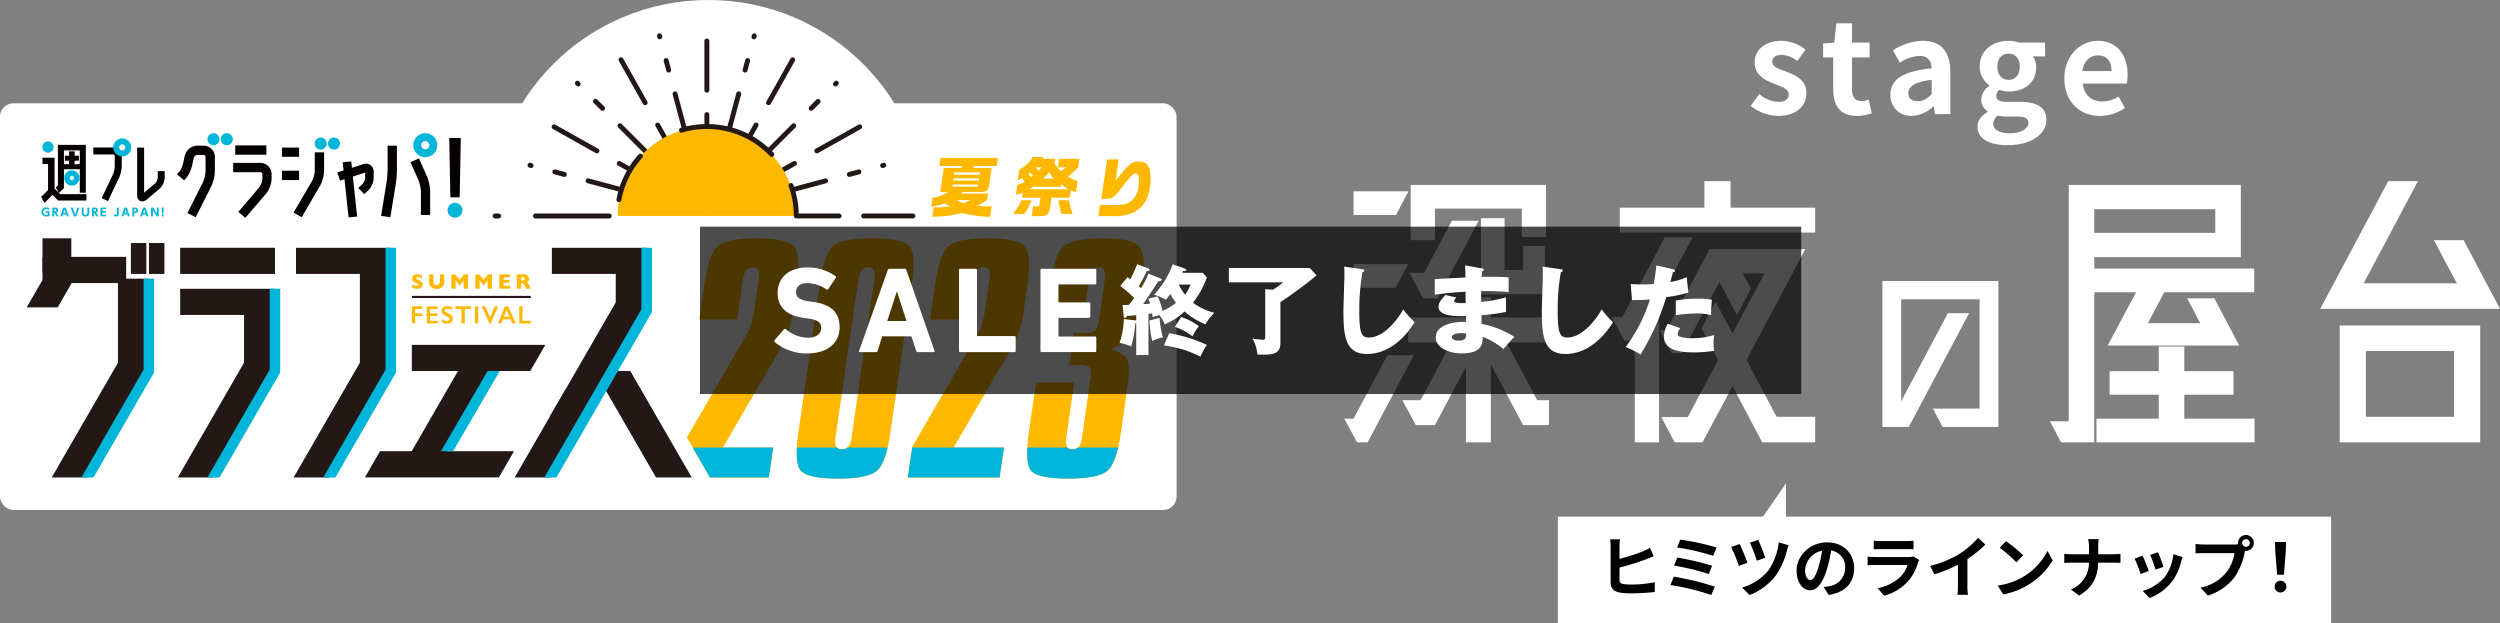 <svg xmlns="http://www.w3.org/2000/svg" xmlns:xlink="http://www.w3.org/1999/xlink" width="750.041" height="187" viewBox="0 0 750.041 187">
  <rect x="0" y="0" width="750.041" height="187" fill="#808080" stroke="none"/>
  <defs>
    <clipPath id="clip-path">
      <rect id="長方形_52" data-name="長方形 52" width="337.21" height="133.593" fill="none"/>
    </clipPath>
  </defs>
  <g id="グループ_2582" data-name="グループ 2582" transform="translate(-9437.979 907)">
    <g id="グループ_2564" data-name="グループ 2564" transform="translate(0 19)">
      <g id="グループ_2548" data-name="グループ 2548" transform="translate(-807.021 -278.032)">
        <path id="パス_4637" data-name="パス 4637" d="M278.244,86.783l2.567-3.525a9.319,9.319,0,0,0,5.747,2.338c2.146,0,3.1-.92,3.1-2.261,0-1.61-2.222-2.338-4.483-3.219-2.72-1.034-5.747-2.682-5.747-6.283,0-3.832,3.1-6.553,8.008-6.553a11.89,11.89,0,0,1,7.28,2.645l-2.529,3.409a7.989,7.989,0,0,0-4.6-1.839c-1.954,0-2.874.843-2.874,2.069,0,1.572,1.993,2.146,4.253,2.989,2.835,1.073,5.978,2.49,5.978,6.475,0,3.755-2.951,6.781-8.545,6.781a13.608,13.608,0,0,1-8.161-3.026" transform="translate(10492 -703)" fill="#fff"/>
        <path id="パス_4638" data-name="パス 4638" d="M302.995,81.764v-9.5h-3.027V68.085l3.334-.267.651-5.786h4.674v5.786h5.287v4.444h-5.287v9.5c0,2.452,1,3.6,2.912,3.6a6.259,6.259,0,0,0,2.107-.46l.92,4.1a13.846,13.846,0,0,1-4.521.805c-5.1,0-7.05-3.257-7.05-8.046" transform="translate(10492 -703)" fill="#fff"/>
        <path id="パス_4639" data-name="パス 4639" d="M320.161,83.449c0-4.6,3.716-7.011,12.375-7.93-.115-2.108-1.034-3.717-3.678-3.717a12.133,12.133,0,0,0-5.9,2.031l-2.03-3.717a17.138,17.138,0,0,1,8.965-2.836c5.441,0,8.238,3.257,8.238,9.464v12.53h-4.6l-.383-2.3H333a10.089,10.089,0,0,1-6.475,2.835,6.094,6.094,0,0,1-6.36-6.361m12.375-.153V78.967c-5.249.651-7.011,2.107-7.011,4.023,0,1.686,1.187,2.413,2.835,2.413,1.609,0,2.8-.765,4.176-2.107" transform="translate(10492 -703)" fill="#fff"/>
        <path id="パス_4640" data-name="パス 4640" d="M346.291,93.067c0-1.8,1.111-3.333,3.065-4.444v-.192a4.067,4.067,0,0,1-1.954-3.6,5.261,5.261,0,0,1,2.414-4.024v-.153a7.03,7.03,0,0,1-2.874-5.632c0-5.02,4.1-7.74,8.659-7.74a10.085,10.085,0,0,1,3.219.537h7.739v4.138h-3.64a5.662,5.662,0,0,1,.958,3.256c0,4.829-3.678,7.281-8.276,7.281a9.149,9.149,0,0,1-2.758-.5,2.184,2.184,0,0,0-.92,1.84c0,1.149.843,1.762,3.372,1.762h3.639c5.173,0,8.008,1.609,8.008,5.363,0,4.331-4.521,7.625-11.686,7.625-5.057,0-8.965-1.724-8.965-5.517m15.249-1.15c0-1.532-1.264-1.916-3.563-1.916h-2.606a12.146,12.146,0,0,1-2.988-.305,3.163,3.163,0,0,0-1.38,2.49c0,1.8,1.993,2.835,5.1,2.835,3.219,0,5.441-1.418,5.441-3.1m-2.567-16.9c0-2.49-1.456-3.908-3.372-3.908s-3.372,1.418-3.372,3.908c0,2.567,1.495,3.984,3.372,3.984s3.372-1.417,3.372-3.984" transform="translate(10492 -703)" fill="#fff"/>
        <path id="パス_4641" data-name="パス 4641" d="M372.345,78.546c0-6.935,4.9-11.265,10-11.265,5.9,0,8.966,4.33,8.966,10.23a10.591,10.591,0,0,1-.269,2.606H377.824c.459,3.525,2.758,5.364,5.938,5.364a8.841,8.841,0,0,0,4.828-1.494l1.916,3.448a13.508,13.508,0,0,1-7.472,2.375c-6.015,0-10.689-4.176-10.689-11.264m14.138-2.184c0-2.874-1.3-4.713-4.062-4.713-2.26,0-4.252,1.609-4.674,4.713Z" transform="translate(10492 -703)" fill="#fff"/>
      </g>
      <g id="グループ_2549" data-name="グループ 2549" transform="translate(-807.021 -280.032)">
        <path id="パス_4642" data-name="パス 4642" d="M169.243,163.584h7.95L163.3,189.735h-3.161l-3.832-7.089h2.778Zm6.322-49.144-3.736,7.089H159.088V114.44Zm-.1,21.842-3.736,7.089H159.088v-7.089Zm42.245,23.47h-12.74l9.2,17.339h3.544v7.471h-7.759l-9.675-18.2v23.374h-7.472v-22.7l-9.292,17.53h-5.748l-4.023-7.471h5.46l9.2-17.339H175.469V152.28h17.339v-6.035h7.472v6.035h17.434Zm-41.862-20.884h4.407l8.334-15.614h8.047l-12.358,23.278h-4.311Zm7.664-19.254V129.1h-7.281V112.525h40.617v15.614h-7.28v-8.525Zm13.794,2.873H204.4v15.52h5.556v-7.186h6.514v14.466H197.31Z" transform="translate(10492 -703)" fill="#fff"/>
        <path id="パス_4643" data-name="パス 4643" d="M260.8,128.235l-10.059,18.871v42.629h-7.28V159.272H240.4l-3.831-7.089h3.161l12.741-23.948Zm11.4-8.909H297.59V126.8H238.964v-7.472h25.385v-7.952H272.2Zm4.79,45.694L286,182.072H297.59v7.663h-15.9l-8.909-16.86-9.005,16.86H255.44l-4.023-7.568h7.951l9.1-17.147-4.981-9.483,4.215-7.952,5.077,9.484,9.58-18.009h-6.514l2.49,4.6-4.215,7.855-5.269-9.867-11.3,21.362h-2.97l-3.64-6.9h2.012l12.932-24.332H294.62Z" transform="translate(10492 -703)" fill="#fff"/>
        <path id="パス_4644" data-name="パス 4644" d="M352.553,185.117H335.791l-2.883-5.5h14.013V146.834H323.387v30.573L337.4,150.99h6.369l-18.1,34.127h-7.911V141.336h34.8Z" transform="translate(10492 -703)" fill="#fff"/>
        <path id="パス_4645" data-name="パス 4645" d="M393.861,144.711H381.312v45.024h-9.963L368,183.413h5.652V112.525h51.634v21.649h-43.97v3.449H429.3v7.088H402.291L397.406,154h15.71l-3.928-7.471h8.143l7.472,14.177H385.335Zm23.757-24.906H381.312v7.089h36.306Zm-9.292,62.841H429.4v7.089H381.983v-7.089h18.679v-7.185H385.91v-7.088h14.752V161h7.664v7.376h14.752v7.088H408.326Z" transform="translate(10492 -703)" fill="#fff"/>
        <path id="パス_4646" data-name="パス 4646" d="M469.512,111.374h8.91l-16.286,30.655h27.973l-6.9-12.932h8.909l10.921,20.6H449.108ZM497.1,189.735H454.952V154.674H497.1Zm-34.294-7.663h26.439V162.338H462.807Z" transform="translate(10492 -703)" fill="#fff"/>
      </g>
      <g id="グループ_2563" data-name="グループ 2563" transform="translate(9913.979 -781)">
        <path id="パス_4656" data-name="パス 4656" d="M11.765,0V17.032H0Z" transform="translate(48.078 0)" fill="#fff"/>
        <g id="グループ_2579" data-name="グループ 2579" transform="translate(-11276.62 713)">
          <rect id="長方形_62" data-name="長方形 62" width="232" height="32" transform="translate(11268 -703)" fill="#fff"/>
          <path id="パス_4870" data-name="パス 4870" d="M239.5,8.883v3.78a56.353,56.353,0,0,0,6.981-2.24,16.888,16.888,0,0,0,2.181-1.08l1.08,2.521c-.76.32-1.66.7-2.34.96a79.387,79.387,0,0,1-7.9,2.461v3.7c0,.859.4,1.08,1.3,1.26a18.128,18.128,0,0,0,2.3.12,34.071,34.071,0,0,0,6.981-.7v2.94a61.278,61.278,0,0,1-7.142.4,22.326,22.326,0,0,1-3.361-.22c-1.74-.32-2.74-1.261-2.74-3V8.883a16.876,16.876,0,0,0-.16-2.08h2.96a15.122,15.122,0,0,0-.14,2.08Z" transform="translate(11047 -703)"/>
          <path id="パス_4871" data-name="パス 4871" d="M268.108,21.005l-1.1,2.5a71.325,71.325,0,0,0-12.223-2.98l1-2.521A85.572,85.572,0,0,1,268.108,21.005Zm-.84-6.281-.98,2.5a69.648,69.648,0,0,0-10.4-2.521l.92-2.421A82.586,82.586,0,0,1,267.268,14.724Zm1.36-5.461-1.02,2.5a68.654,68.654,0,0,0-10.822-2.5l.94-2.36A73.12,73.12,0,0,1,268.628,9.263Z" transform="translate(11047 -703)"/>
          <path id="パス_4872" data-name="パス 4872" d="M277.879,13.824l-2.581.939A49.892,49.892,0,0,0,273,9.1l2.561-.88C276.159,9.483,277.419,12.464,277.879,13.824Zm11.863-3.7a22.768,22.768,0,0,1-3.361,7.542,18.128,18.128,0,0,1-7.862,5.861l-2.24-2.241a16.041,16.041,0,0,0,7.9-5.161,18.151,18.151,0,0,0,3.081-8.4l3,.86a11.617,11.617,0,0,0-.52,1.54Zm-6.521,2.221-2.521.88A51.244,51.244,0,0,0,278.62,7.8l2.5-.82A48.318,48.318,0,0,1,283.221,12.344Z" transform="translate(11047 -703)"/>
          <path id="パス_4873" data-name="パス 4873" d="M302.265,23.506l-1.5-2.381a15.387,15.387,0,0,0,1.86-.319,5.429,5.429,0,0,0,4.561-5.361,4.945,4.945,0,0,0-4.2-5.281,40.48,40.48,0,0,1-1.2,5.421c-1.2,4.041-2.921,6.521-5.1,6.521-2.221,0-4.061-2.44-4.061-5.821,0-4.621,4-8.562,9.182-8.562,4.961,0,8.082,3.44,8.082,7.8,0,4.221-2.581,7.2-7.622,7.981Zm-5.5-4.48c.84,0,1.62-1.261,2.44-3.961a30.054,30.054,0,0,0,1.06-4.842,6.3,6.3,0,0,0-5.081,5.8C295.183,18.045,295.983,19.026,296.764,19.026Z" transform="translate(11047 -703)"/>
          <path id="パス_4874" data-name="パス 4874" d="M329.014,13.864a14.371,14.371,0,0,1-2.96,5.541,14.977,14.977,0,0,1-7.142,4.32l-1.98-2.26a13.489,13.489,0,0,0,6.921-3.5,8.676,8.676,0,0,0,2.061-3.461h-9.662c-.48,0-1.48.021-2.32.1V12c.84.06,1.7.119,2.32.119h9.9a4.248,4.248,0,0,0,1.46-.2l1.78,1.1a7.417,7.417,0,0,0-.38.841ZM317.852,7.322h7.7a18.842,18.842,0,0,0,2.16-.1V9.8c-.54-.04-1.48-.06-2.2-.06h-7.662c-.64,0-1.5.02-2.081.06V7.223A16.856,16.856,0,0,0,317.852,7.322Z" transform="translate(11047 -703)"/>
          <path id="パス_4875" data-name="パス 4875" d="M341.452,11.2a25.628,25.628,0,0,0,5.642-4.861l2.16,2.061a36.629,36.629,0,0,1-5.381,4.341v8.082a13.8,13.8,0,0,0,.18,2.621h-3.161a22.405,22.405,0,0,0,.14-2.621v-6.4a40.143,40.143,0,0,1-7.062,2.881l-1.26-2.521A32.154,32.154,0,0,0,341.452,11.2Z" transform="translate(11047 -703)"/>
          <path id="パス_4876" data-name="パス 4876" d="M360.608,18.065a18.837,18.837,0,0,0,7.282-7.781l1.561,2.82a21.269,21.269,0,0,1-7.4,7.4,21.665,21.665,0,0,1-7.421,2.821l-1.681-2.641a20.623,20.623,0,0,0,7.662-2.621Zm0-6.461-2.04,2.08a41.558,41.558,0,0,0-5-4.32l1.88-2A40.374,40.374,0,0,1,360.608,11.6Z" transform="translate(11047 -703)"/>
          <path id="パス_4877" data-name="パス 4877" d="M380.094,6.742h3.181a15.42,15.42,0,0,0-.16,2.36v2.181h4.5c.92,0,1.761-.08,2.181-.12v2.721c-.42-.02-1.4-.08-2.2-.08h-4.5c-.12,4.021-1.38,7.3-5.7,9.882l-2.48-1.84a8.543,8.543,0,0,0,5.421-8.042h-5.1c-.88,0-1.681.061-2.3.1V11.144c.6.06,1.42.14,2.221.14h5.2v-2.2a9.987,9.987,0,0,0-.26-2.341Z" transform="translate(11047 -703)"/>
          <path id="パス_4878" data-name="パス 4878" d="M398.29,16.3l-2.441.92a40.376,40.376,0,0,0-1.82-4.621l2.4-.86C396.93,12.764,397.89,15.185,398.29,16.3Zm9.682-2.7a16.122,16.122,0,0,1-2.72,5.861,15.621,15.621,0,0,1-6.7,4.961l-2.1-2.141a13.454,13.454,0,0,0,6.642-4.181,13.68,13.68,0,0,0,2.561-6.861l2.8.9c-.24.64-.36,1.061-.48,1.46Zm-5.261,1.461-2.4.84a33.322,33.322,0,0,0-1.62-4.441l2.38-.779c.38.859,1.36,3.46,1.641,4.381Z" transform="translate(11047 -703)"/>
          <path id="パス_4879" data-name="パス 4879" d="M427.46,5.5a2.391,2.391,0,0,1,0,4.781,1.115,1.115,0,0,1-.26-.021c-.06.221-.1.421-.16.6a20.2,20.2,0,0,1-3,7.281A16.067,16.067,0,0,1,416,23.686l-2.181-2.4a13.109,13.109,0,0,0,7.842-4.7A12.567,12.567,0,0,0,424,10.944h-9.3c-.92,0-1.88.04-2.38.08V8.2a22.253,22.253,0,0,0,2.38.16h9.262a8.547,8.547,0,0,0,1.14-.08,2.2,2.2,0,0,1-.04-.38,2.407,2.407,0,0,1,2.4-2.4Zm0,3.541A1.15,1.15,0,1,0,426.3,7.9,1.153,1.153,0,0,0,427.46,9.043Z" transform="translate(11047 -703)"/>
          <path id="パス_4880" data-name="パス 4880" d="M436.056,20.986a1.76,1.76,0,1,1,1.76,1.761A1.707,1.707,0,0,1,436.056,20.986Zm.2-10.4-.1-2.98h3.321l-.1,2.98-.54,6.842H436.8Z" transform="translate(11047 -703)"/>
        </g>
      </g>
    </g>
    <g id="グループ_2566" data-name="グループ 2566" transform="translate(0 -3)">
      <g id="グループ_2551" data-name="グループ 2551" transform="translate(9148.979 -981)">
        <ellipse id="楕円形_1" data-name="楕円形 1" cx="65.5" cy="65" rx="65.5" ry="65" transform="translate(436 77)" fill="#fff"/>
        <rect id="長方形_46" data-name="長方形 46" width="353" height="122" rx="4" transform="translate(289 108)" fill="#fff"/>
      </g>
      <g id="グループ_2553" data-name="グループ 2553" transform="translate(9445.979 -894)">
        <g id="グループ_2552" data-name="グループ 2552" transform="translate(0 0)" clip-path="url(#clip-path)">
          <path id="パス_4660" data-name="パス 4660" d="M183.567,50.671a.738.738,0,0,1-.737-.738V35.176a.737.737,0,0,1,1.475,0V49.932a.738.738,0,0,1-.737.738" transform="translate(20.503 3.862)" fill="#231815"/>
          <path id="パス_4661" data-name="パス 4661" d="M183.567,30.066a.738.738,0,0,1-.737-.738V22a.737.737,0,1,1,1.475,0v7.326a.738.738,0,0,1-.737.738" transform="translate(20.503 2.385)" fill="#231815"/>
          <path id="パス_4662" data-name="パス 4662" d="M183.567,17.639a.738.738,0,0,1-.737-.738V2.145a.737.737,0,1,1,1.475,0V16.9a.738.738,0,0,1-.737.738" transform="translate(20.503 0.158)" fill="#231815"/>
          <path id="パス_4663" data-name="パス 4663" d="M185,54.533a.739.739,0,0,1-.713-.547l-3.819-14.253a.737.737,0,1,1,1.425-.381l3.82,14.252a.739.739,0,0,1-.522.9.713.713,0,0,1-.191.026m-5.729-21.38a.738.738,0,0,1-.713-.546L174.74,18.354a.738.738,0,1,1,1.426-.383l3.818,14.253a.738.738,0,0,1-.52.9.765.765,0,0,1-.191.024m-5.73-21.38a.737.737,0,0,1-.712-.547l-.764-2.85a.738.738,0,1,1,1.425-.383l.764,2.852a.738.738,0,0,1-.522.9.752.752,0,0,1-.191.024M170.87,1.8a.739.739,0,0,1-.713-.546l-.086-.319A.738.738,0,0,1,171.5.547l.087.319a.738.738,0,0,1-.52.9.727.727,0,0,1-.192.026" transform="translate(19.07 0)" fill="#231815"/>
          <path id="パス_4664" data-name="パス 4664" d="M184.3,50.48a.736.736,0,0,1-.644-.377l-7.224-12.866a.737.737,0,1,1,1.286-.722l7.225,12.866a.737.737,0,0,1-.642,1.1" transform="translate(19.775 4.053)" fill="#231815"/>
          <path id="パス_4665" data-name="パス 4665" d="M174.066,32.26a.736.736,0,0,1-.644-.377l-3.766-6.705a.737.737,0,1,1,1.286-.723l3.766,6.706a.737.737,0,0,1-.642,1.1" transform="translate(19.015 2.7)" fill="#231815"/>
          <path id="パス_4666" data-name="パス 4666" d="M167.643,20.822a.736.736,0,0,1-.644-.377L159.775,7.579a.737.737,0,1,1,1.286-.722l7.224,12.866a.737.737,0,0,1-.642,1.1" transform="translate(17.907 0.727)" fill="#231815"/>
          <path id="パス_4667" data-name="パス 4667" d="M187.484,53.1a.733.733,0,0,1-.52-.216L176.529,42.449a.738.738,0,0,1,1.042-1.044l10.434,10.434a.738.738,0,0,1-.522,1.26M171.833,37.448a.736.736,0,0,1-.522-.216L160.878,26.8a.738.738,0,0,1,1.042-1.044l10.434,10.434a.738.738,0,0,1-.522,1.26M156.183,21.8a.736.736,0,0,1-.522-.216l-2.087-2.086a.738.738,0,1,1,1.043-1.044l2.087,2.087a.737.737,0,0,1-.522,1.259m-7.3-7.3a.736.736,0,0,1-.522-.216l-.235-.235A.738.738,0,0,1,149.165,13l.235.235a.738.738,0,0,1-.522,1.26" transform="translate(16.587 1.434)" fill="#231815"/>
          <path id="パス_4668" data-name="パス 4668" d="M184.864,49.911a.734.734,0,0,1-.36-.095l-12.867-7.224a.738.738,0,0,1,.724-1.287l12.866,7.224a.738.738,0,0,1-.363,1.381" transform="translate(19.206 4.621)" fill="#231815"/>
          <path id="パス_4669" data-name="パス 4669" d="M166.643,39.681a.734.734,0,0,1-.36-.095l-6.706-3.766a.738.738,0,0,1,.724-1.287l6.705,3.766a.738.738,0,0,1-.363,1.381" transform="translate(17.854 3.862)" fill="#231815"/>
          <path id="パス_4670" data-name="パス 4670" d="M155.206,33.258a.727.727,0,0,1-.36-.095l-12.866-7.224a.738.738,0,0,1,.722-1.287l12.866,7.224a.738.738,0,0,1-.361,1.381" transform="translate(15.88 2.754)" fill="#231815"/>
          <path id="パス_4671" data-name="パス 4671" d="M188.917,50.617a.761.761,0,0,1-.191-.026l-14.252-3.819a.738.738,0,0,1,.381-1.426l14.253,3.819a.738.738,0,0,1-.191,1.451m-21.38-5.729a.767.767,0,0,1-.191-.026l-14.253-3.819a.738.738,0,1,1,.383-1.426l14.253,3.819a.738.738,0,0,1-.191,1.451M146.159,39.16a.769.769,0,0,1-.192-.026l-2.85-.764a.738.738,0,1,1,.383-1.426l2.85.764a.738.738,0,0,1-.19,1.451m-9.978-2.674a.721.721,0,0,1-.192-.026l-.319-.086a.738.738,0,1,1,.384-1.425l.319.086a.738.738,0,0,1-.191,1.45" transform="translate(15.153 3.917)" fill="#231815"/>
          <path id="パス_4672" data-name="パス 4672" d="M183.567,50.616a.738.738,0,0,1-.191-1.451l14.253-3.819a.738.738,0,0,1,.381,1.427l-14.252,3.819a.758.758,0,0,1-.191.024m21.38-5.729a.738.738,0,0,1-.191-1.451l14.253-3.819a.739.739,0,0,1,.383,1.427l-14.253,3.819a.765.765,0,0,1-.191.024m21.379-5.729a.738.738,0,0,1-.191-1.45l2.853-.764a.738.738,0,0,1,.383,1.426l-2.853.764a.752.752,0,0,1-.191.024m9.978-2.674a.738.738,0,0,1-.19-1.451l.319-.085a.738.738,0,1,1,.38,1.426l-.319.086a.744.744,0,0,1-.19.024" transform="translate(20.503 3.917)" fill="#231815"/>
          <path id="パス_4673" data-name="パス 4673" d="M183.569,49.911a.738.738,0,0,1-.363-1.381l12.865-7.224a.738.738,0,0,1,.724,1.287l-12.866,7.224a.734.734,0,0,1-.36.095" transform="translate(20.503 4.622)" fill="#231815"/>
          <path id="パス_4674" data-name="パス 4674" d="M201.168,39.681A.738.738,0,0,1,200.8,38.3l6.705-3.766a.738.738,0,0,1,.724,1.287l-6.706,3.766a.734.734,0,0,1-.36.095" transform="translate(22.477 3.862)" fill="#231815"/>
          <path id="パス_4675" data-name="パス 4675" d="M213.228,33.258a.738.738,0,0,1-.363-1.381l12.866-7.224a.738.738,0,0,1,.724,1.287l-12.868,7.224a.734.734,0,0,1-.36.095" transform="translate(23.829 2.754)" fill="#231815"/>
          <path id="パス_4676" data-name="パス 4676" d="M183.567,53.1a.737.737,0,0,1-.522-1.259L193.48,41.406a.738.738,0,0,1,1.043,1.043L184.089,52.884a.736.736,0,0,1-.522.216m15.651-15.65a.738.738,0,0,1-.52-1.26l10.433-10.434a.738.738,0,0,1,1.043,1.043L199.74,37.232a.732.732,0,0,1-.522.217M214.87,21.8a.738.738,0,0,1-.522-1.26l2.087-2.087a.738.738,0,0,1,1.042,1.044l-2.087,2.087a.733.733,0,0,1-.52.216m7.3-7.3a.738.738,0,0,1-.522-1.26l.235-.235a.738.738,0,0,1,1.043,1.045l-.235.234a.733.733,0,0,1-.522.216" transform="translate(20.503 1.434)" fill="#231815"/>
          <path id="パス_4677" data-name="パス 4677" d="M183.566,50.48a.737.737,0,0,1-.642-1.1l7.224-12.866a.737.737,0,1,1,1.286.722L184.21,50.1a.736.736,0,0,1-.644.377" transform="translate(20.503 4.053)" fill="#231815"/>
          <path id="パス_4678" data-name="パス 4678" d="M193.448,32.26a.737.737,0,0,1-.642-1.1l3.766-6.706a.737.737,0,0,1,1.286.723l-3.766,6.705a.736.736,0,0,1-.644.377" transform="translate(21.612 2.7)" fill="#231815"/>
          <path id="パス_4679" data-name="パス 4679" d="M200.22,20.822a.737.737,0,0,1-.642-1.1L206.8,6.857a.737.737,0,1,1,1.286.722l-7.224,12.866a.736.736,0,0,1-.644.377" transform="translate(22.371 0.727)" fill="#231815"/>
          <path id="パス_4680" data-name="パス 4680" d="M183.567,54.533a.765.765,0,0,1-.191-.024.74.74,0,0,1-.522-.9l3.819-14.253a.738.738,0,1,1,1.425.383L184.28,53.987a.739.739,0,0,1-.713.546m5.728-21.38a.765.765,0,0,1-.191-.024.738.738,0,0,1-.52-.9l3.82-14.253a.738.738,0,1,1,1.425.383l-3.819,14.253a.74.74,0,0,1-.714.546m5.73-21.379a.754.754,0,0,1-.191-.026.739.739,0,0,1-.522-.9l.764-2.85a.738.738,0,1,1,1.425.383l-.763,2.85a.739.739,0,0,1-.713.547M197.7,1.8a.723.723,0,0,1-.194-.026.739.739,0,0,1-.52-.9l.087-.319A.738.738,0,0,1,198.5.932l-.086.318a.738.738,0,0,1-.712.546" transform="translate(20.503 0)" fill="#231815"/>
          <path id="パス_4681" data-name="パス 4681" d="M212.933,51.964a26.743,26.743,0,1,0-53.486,0Z" transform="translate(17.881 2.828)" fill="#ffb800"/>
          <path id="パス_4682" data-name="パス 4682" d="M251.77,52.785H237.015a.738.738,0,0,1,0-1.476H251.77a.738.738,0,1,1,0,1.476m-22.134,0H216.8a.739.739,0,0,1-.737-.738,26.009,26.009,0,0,0-1.545-8.86.738.738,0,1,1,1.388-.5,27.408,27.408,0,0,1,1.623,8.625h12.109a.738.738,0,0,1,0,1.476m-68.95,0H138.553a.738.738,0,1,1,0-1.476h22.133a.738.738,0,0,1,0,1.476m-33.2,0h-1.03a.738.738,0,1,1,0-1.476h1.03a.738.738,0,0,1,0,1.476m36.1-4.89a.69.69,0,0,1-.135-.013.737.737,0,0,1-.592-.859A27.505,27.505,0,0,1,169.49,33.6a.738.738,0,1,1,1.1.989,26.026,26.026,0,0,0-6.27,12.7.739.739,0,0,1-.725.6m45.847-13.569a.731.731,0,0,1-.535-.23,26.132,26.132,0,0,0-26.338-7.07.738.738,0,0,1-.419-1.416,27.607,27.607,0,0,1,7.826-1.127,27.318,27.318,0,0,1,20,8.6.737.737,0,0,1-.535,1.246" transform="translate(14.099 2.746)" fill="#231815"/>
          <path id="パス_4683" data-name="パス 4683" d="M9.762,37.2V35.707h1.863V34.64H10.378V33.149h1.247V31.838h1.68v1.311h1.247V34.64H13.306v1.067h1.863V37.2Z" transform="translate(1.095 3.57)" fill="#040000"/>
          <path id="パス_4684" data-name="パス 4684" d="M15.056,44.442v-12.7H10.3v11.3l-1.51,1.508-.914-1.658.619-.637V30.083h8.369V44.442Z" transform="translate(0.883 3.374)" fill="#040000"/>
          <path id="パス_4685" data-name="パス 4685" d="M3.919,45.305,5.98,43.245V35.421H4.3V33.552h3.63v9.273l1.65,1.65h7.911v1.933H9L7.312,44.7l-2.419,2.44Z" transform="translate(0.44 3.763)" fill="#040000"/>
          <path id="パス_4686" data-name="パス 4686" d="M20.486,45.974l3.381-7.09a7.6,7.6,0,0,0,.541-2.373V33.329a.454.454,0,0,0-.445-.444H17.975v-2.1h6a3.118,3.118,0,0,1,1.275.358l.026.013,1.191,1.836,0,.027c.013.1.026.195.039.282v3.214a9.283,9.283,0,0,1-.752,3.263l-3.383,7.093Z" transform="translate(2.016 3.453)" fill="#040000"/>
          <path id="パス_4687" data-name="パス 4687" d="M31.375,46.946a1.859,1.859,0,0,1-.629-.1l-.01,0-.009-.006a1.753,1.753,0,0,1-.914-1.724V30.822h2.079v13.53l3.329-2.807a2.681,2.681,0,0,0,.758-1.654V37.883h2.079V39.9a4.757,4.757,0,0,1-1.5,3.243l-3.907,3.3a2.083,2.083,0,0,1-1.267.5h-.007Z" transform="translate(3.343 3.457)" fill="#040000"/>
          <path id="パス_4688" data-name="パス 4688" d="M12.424,41.543a2.291,2.291,0,1,1,2.291-2.291,2.293,2.293,0,0,1-2.291,2.291m0-2.931a.639.639,0,1,0,.639.639.64.64,0,0,0-.639-.639" transform="translate(1.136 4.145)" fill="#00b5da"/>
          <path id="パス_4689" data-name="パス 4689" d="M26.059,33.748a2.695,2.695,0,1,1,2.695-2.695,2.7,2.7,0,0,1-2.695,2.695m0-3.609a.915.915,0,1,0,.914.914.916.916,0,0,0-.914-.914" transform="translate(2.62 3.18)" fill="#00b5da"/>
          <path id="パス_4690" data-name="パス 4690" d="M5.918,32.537A1.679,1.679,0,1,1,7.6,30.858a1.68,1.68,0,0,1-1.678,1.678" transform="translate(0.475 3.272)" fill="#00b5da"/>
          <path id="パス_4691" data-name="パス 4691" d="M43.688,50.515,48.4,41.139A9.891,9.891,0,0,0,49.121,38v-4.33a.6.6,0,0,0-.6-.581H46.637a1.183,1.183,0,0,0-1.045.86l-.477,2.189a9.988,9.988,0,0,1-1.5,3.48l-.893,1.1-2.172-1.8.931-1.072A9.089,9.089,0,0,0,42.4,35.54l.482-2.179a3.971,3.971,0,0,1,3.74-3.065H48.54a3.383,3.383,0,0,1,3.378,3.363v4.354a12.051,12.051,0,0,1-1.028,4.376l-4.717,9.382Z" transform="translate(4.548 3.398)" fill="#040000"/>
          <path id="パス_4692" data-name="パス 4692" d="M57.248,50.192l6.268-7.35a5.138,5.138,0,0,0,.953-2.6V38.857a.592.592,0,0,0-.617-.581H55.714v-2.8h8.149a3.4,3.4,0,0,1,3.376,3.362v1.411a7.7,7.7,0,0,1-1.606,4.383l-6.271,7.33Zm-.924-19.965h9.344v2.8H56.323Z" transform="translate(6.248 3.39)" fill="#040000"/>
          <path id="パス_4693" data-name="パス 4693" d="M72.358,50.317l5.56-9.523a7.9,7.9,0,0,0,.792-3V32.245h2.8V37.8a10.529,10.529,0,0,1-1.184,4.411l-5.537,9.5ZM68.889,37.772H74v2.8H68.889Zm0-6.952H74v2.773H68.889Z" transform="translate(7.726 3.456)" fill="#040000"/>
          <path id="パス_4694" data-name="パス 4694" d="M85.942,39.875l-1.337.446-.78-2.453,1.853-.617L85.4,34.808l2.568-.26.224,1.918,3.449-1.109a2.472,2.472,0,0,1,.751-.12,2.509,2.509,0,0,1,1.387.443,2.378,2.378,0,0,1,.933,1.956v1.928A5.636,5.636,0,0,1,93.3,43.016l-1.415,1.361L90.094,42.53,91.475,41.2a3.316,3.316,0,0,0,.688-1.658V37.9l-3.71,1.19,1.3,12.006-2.568.26Z" transform="translate(9.401 3.874)" fill="#040000"/>
          <path id="パス_4695" data-name="パス 4695" d="M95.611,51.361,97.26,41.285a34.446,34.446,0,0,0,.3-3.683V30.3h2.8v7.311a31.387,31.387,0,0,1-.331,4.158L98.379,51.789Zm11.949-.276v-7.06a11.03,11.03,0,0,0-.7-3.269l-2.419-5.515,2.542-1.113,2.448,5.521a13.962,13.962,0,0,1,.9,4.37v7.067Z" transform="translate(10.722 3.397)" fill="#040000"/>
          <path id="パス_4696" data-name="パス 4696" d="M114.334,46.034,114,28.241h3.463l-.335,17.793Z" transform="translate(12.784 3.167)" fill="#040000"/>
          <path id="パス_4697" data-name="パス 4697" d="M107.9,34.13a3.593,3.593,0,1,1,3.593-3.593A3.6,3.6,0,0,1,107.9,34.13m0-4.812a1.219,1.219,0,1,0,1.219,1.219,1.22,1.22,0,0,0-1.219-1.219" transform="translate(11.698 3.022)" fill="#00b5da"/>
          <path id="パス_4698" data-name="パス 4698" d="M115.781,50.2a2.238,2.238,0,1,1,2.239-2.239,2.241,2.241,0,0,1-2.239,2.239" transform="translate(12.733 5.127)" fill="#00b5da"/>
          <path id="パス_4699" data-name="パス 4699" d="M50.583,30.55a1.8,1.8,0,1,1,1.8-1.8,1.8,1.8,0,0,1-1.8,1.8" transform="translate(5.471 3.022)" fill="#00b5da"/>
          <path id="パス_4700" data-name="パス 4700" d="M54.174,30.55a1.8,1.8,0,1,1,1.8-1.8,1.8,1.8,0,0,1-1.8,1.8" transform="translate(5.873 3.022)" fill="#00b5da"/>
          <path id="パス_4701" data-name="パス 4701" d="M79.5,31.714a1.8,1.8,0,1,1,1.8-1.8,1.8,1.8,0,0,1-1.8,1.8" transform="translate(8.713 3.152)" fill="#00b5da"/>
          <path id="パス_4702" data-name="パス 4702" d="M83.089,31.714a1.8,1.8,0,1,1,1.8-1.8,1.8,1.8,0,0,1-1.8,1.8" transform="translate(9.116 3.152)" fill="#00b5da"/>
          <path id="パス_4703" data-name="パス 4703" d="M6.22,47.709a1.259,1.259,0,0,0-.758-.244.827.827,0,0,0-.905.862.812.812,0,0,0,.912.85,1.035,1.035,0,0,0,.414-.075v-.495H5.3v-.482H6.421v1.36a2.392,2.392,0,0,1-.953.2,1.364,1.364,0,1,1-.01-2.721,1.873,1.873,0,0,1,.948.254Z" transform="translate(0.449 5.266)" fill="#00b5da"/>
          <path id="パス_4704" data-name="パス 4704" d="M7.806,47.007a.759.759,0,0,1,.836.792.709.709,0,0,1-.537.718l.752,1.107H8.2l-.662-1.061H7.474v1.061H6.933V47.007Zm-.333.5v.579h.208c.137,0,.41,0,.41-.29s-.26-.289-.407-.289Z" transform="translate(0.777 5.272)" fill="#00b5da"/>
          <path id="パス_4705" data-name="パス 4705" d="M9.846,49.055l-.189.569H9.052L10,47.008h.687l.951,2.617h-.606l-.189-.569Zm.843-.466-.341-1.032L10,48.589Z" transform="translate(1.015 5.272)" fill="#00b5da"/>
          <path id="パス_4706" data-name="パス 4706" d="M12.49,47.008l.693,2.076.694-2.076h.605l-.944,2.617h-.71l-.943-2.617Z" transform="translate(1.333 5.272)" fill="#00b5da"/>
          <path id="パス_4707" data-name="パス 4707" d="M17.113,47.008v1.514a1.018,1.018,0,0,1-1.123,1.156,1.018,1.018,0,0,1-1.122-1.152V47.008h.549V48.5c0,.237,0,.673.573.673s.573-.436.573-.673V47.008Z" transform="translate(1.667 5.272)" fill="#00b5da"/>
          <path id="パス_4708" data-name="パス 4708" d="M18.532,47.007a.759.759,0,0,1,.836.792.709.709,0,0,1-.537.718l.752,1.107h-.654l-.662-1.061H18.2v1.061h-.541V47.007Zm-.333.5v.579h.208c.137,0,.41,0,.41-.29s-.26-.289-.407-.289Z" transform="translate(1.98 5.272)" fill="#00b5da"/>
          <path id="パス_4709" data-name="パス 4709" d="M21.523,48.03v.492H20.469v.6h1.194v.5H19.918V47.008h1.7v.5H20.469v.517Z" transform="translate(2.234 5.272)" fill="#00b5da"/>
          <path id="パス_4710" data-name="パス 4710" d="M25.029,47.008v1.6c0,.309,0,1.064-.86,1.064a1.061,1.061,0,0,1-.713-.25l.206-.43a.76.76,0,0,0,.455.176c.361,0,.361-.309.361-.53V47.008Z" transform="translate(2.63 5.272)" fill="#00b5da"/>
          <path id="パス_4711" data-name="パス 4711" d="M26.332,49.055l-.189.569h-.605l.95-2.617h.687l.951,2.617H27.52l-.189-.569Zm.843-.466-.341-1.032-.346,1.032Z" transform="translate(2.864 5.272)" fill="#00b5da"/>
          <path id="パス_4712" data-name="パス 4712" d="M29.343,47.008a.8.8,0,0,1,.872.84c0,.527-.351.814-.921.814h-.241v.963H28.5V47.008Zm-.111,1.149c.2,0,.433,0,.433-.316,0-.28-.166-.328-.433-.328h-.179v.644Z" transform="translate(3.196 5.272)" fill="#00b5da"/>
          <path id="パス_4713" data-name="パス 4713" d="M31.383,49.055l-.189.569h-.605l.95-2.617h.687l.951,2.617h-.606l-.189-.569Zm.843-.466-.341-1.032-.346,1.032Z" transform="translate(3.43 5.272)" fill="#00b5da"/>
          <path id="パス_4714" data-name="パス 4714" d="M34.162,47.008l1.146,1.781V47.008h.551v2.617H35.25L34.1,47.844v1.781h-.549V47.008Z" transform="translate(3.763 5.272)" fill="#00b5da"/>
          <path id="パス_4715" data-name="パス 4715" d="M37.016,47.008l-.069,1.848H36.5l-.068-1.848Zm-.567,2.09H37v.527h-.547Z" transform="translate(4.086 5.272)" fill="#00b5da"/>
          <path id="パス_4716" data-name="パス 4716" d="M208.97,125.017q-2.054-2.372-.722-11.6l6.375-44.13c.926-6.417,2.285-10.286,4.1-11.781,1.9-1.493,5.735-2.2,11.685-2.2q9.194,0,11.117,2.374,2.074,2.239.722,11.6l-6.375,44.13c-.9,6.24-2.26,10.109-4.176,11.692-1.814,1.494-5.66,2.284-11.522,2.284-6.039,0-9.743-.791-11.2-2.373m21.92-60.128a1.883,1.883,0,0,0-1.828-.88c-1.509,0-2.473,1.142-2.817,3.517l-6.87,47.559c-.368,2.549.291,3.515,1.98,3.515a2.348,2.348,0,0,0,2.005-.966,6.045,6.045,0,0,0,.812-2.549l6.87-47.559a6.011,6.011,0,0,0-.151-2.637" transform="translate(23.295 6.202)" fill="#ffb800"/>
          <path id="パス_4717" data-name="パス 4717" d="M239.046,117.81l18.681-32.174a42.552,42.552,0,0,0,2.094-4.044l.9-3.78,1.486-10.285c.344-2.374-.113-3.517-1.891-3.517-1.509,0-2.475,1.142-2.817,3.517l-1.752,12.131H244.379l1.5-10.373c.914-6.33,2.273-10.2,4.087-11.693s5.748-2.284,11.7-2.284c6.129,0,9.911.879,11.179,2.549,1.357,1.67,1.612,5.451.747,11.428l-1.333,9.231a28.619,28.619,0,0,1-3.452,9.756l-17.362,29.8h15.1l-1.3,8.967H237.713Z" transform="translate(26.658 6.202)" fill="#ffb800"/>
          <path id="パス_4718" data-name="パス 4718" d="M271.132,125.105c-1.37-1.583-1.611-5.451-.711-11.692l2.146-14.856h11.458l-2.388,16.526a4.466,4.466,0,0,0,.166,2.549c.177.616.75.966,1.724.966a2.346,2.346,0,0,0,2.006-.966,6.03,6.03,0,0,0,.813-2.549l2.666-18.459c.318-2.2-.494-3.342-2.537-3.342h-3.908l1.384-9.581h3.908a3.676,3.676,0,0,0,2.525-.881,6.732,6.732,0,0,0,1.08-3.163l1.752-12.131c.306-2.111-.113-3.518-1.891-3.518-1.509,0-2.473,1.143-2.816,3.518l-1.55,10.723H275.5l1.3-8.965c.9-6.244,2.272-10.2,4.175-11.693s5.838-2.285,11.788-2.285c5.774,0,9.3.792,10.748,2.461,1.46,1.583,1.788,5.452.913,11.517l-1.131,7.823a19.815,19.815,0,0,1-2.337,7.56c-1.027,1.581-3.082,2.9-6.242,3.868,3,.791,4.7,1.933,5.292,3.34.583,1.5.557,4.132,0,8l-1.956,13.538c-.9,6.241-2.259,10.109-4.176,11.692-1.814,1.495-5.659,2.285-11.521,2.285-6.04,0-9.745-.791-11.216-2.285" transform="translate(30.266 6.202)" fill="#ffb800"/>
          <path id="パス_4719" data-name="パス 4719" d="M210.292,57.855c-1.269-1.67-5.05-2.549-11.18-2.549-5.95,0-9.884.792-11.7,2.285s-3.174,5.362-4.088,11.692l-1.5,10.374H193.2l1.752-12.132c.344-2.373,1.308-3.517,2.817-3.517,1.778,0,2.234,1.143,1.891,3.517L198.172,77.81l-.9,3.78a41.765,41.765,0,0,1-2.094,4.045L178.1,115.048l6.924,11.991H202.7l1.3-8.966h-15.1l17.361-29.8a28.662,28.662,0,0,0,3.454-9.757l1.331-9.231c.864-5.978.611-9.758-.746-11.428" transform="translate(19.973 6.202)" fill="#ffb800"/>
          <path id="パス_4720" data-name="パス 4720" d="M72.727,57.849V65.7H91.89V92.335L72.01,126.767H82.727l18.444-31.945V57.849Z" transform="translate(8.076 6.487)" fill="#231815"/>
          <path id="パス_4721" data-name="パス 4721" d="M41.482,68.908V76.76H60.645V91.094l-19.88,34.433H51.482L69.926,93.581V68.908Z" transform="translate(4.572 7.728)" fill="#231815"/>
          <path id="パス_4722" data-name="パス 4722" d="M69.853,57.849H41.409V65.7H69.853Z" transform="translate(4.644 6.487)" fill="#231815"/>
          <path id="パス_4723" data-name="パス 4723" d="M135.978,112.729h-40.2l-4.533,7.852h40.2Z" transform="translate(10.232 12.642)" fill="#231815"/>
          <path id="パス_4724" data-name="パス 4724" d="M103.9,91.885h35.532l4.534-7.852H103.9Z" transform="translate(11.652 9.424)" fill="#231815"/>
          <path id="パス_4725" data-name="パス 4725" d="M100.286,122.146H111L129.446,90.2H118.73Z" transform="translate(11.247 10.115)" fill="#231815"/>
          <path id="パス_4726" data-name="パス 4726" d="M141.753,57.849V65.7h19.163v8.538l-19.88,34.433h10.717L170.2,76.725V57.849Z" transform="translate(15.817 6.487)" fill="#231815"/>
          <path id="パス_4727" data-name="パス 4727" d="M182.36,123.039H171.644L153.2,91.094h10.716Z" transform="translate(17.181 10.216)" fill="#231815"/>
          <path id="パス_4728" data-name="パス 4728" d="M146.918,96.028l-15.275,26.458h10.716l10.449-18.1-1.319-6.577Z" transform="translate(14.763 10.769)" fill="#231815"/>
          <path id="パス_4729" data-name="パス 4729" d="M9.272,59.493,0,75.552H9.29l4.739-8.208V61.174Z" transform="translate(0 6.672)" fill="#231815"/>
          <rect id="長方形_47" data-name="長方形 47" width="8.647" height="12.522" transform="translate(4.751 61.496)" fill="#231815"/>
          <path id="パス_4730" data-name="パス 4730" d="M29.371,66.844V60.305H4.271v4.652H8.912v3.2h18v23.9L7.028,126.491H17.745L36.189,94.546v-27.7Z" transform="translate(0.479 6.763)" fill="#231815"/>
          <rect id="長方形_48" data-name="長方形 48" width="4.634" height="9.271" transform="translate(31.269 62.917)" fill="#231815"/>
          <rect id="長方形_49" data-name="長方形 49" width="4.634" height="9.271" transform="translate(36.691 62.917)" fill="#231815"/>
          <path id="パス_4731" data-name="パス 4731" d="M107.026,73.645v.774H104.89v1.326h2.135v.781H104.89v2.245H103.9V73.645Z" transform="translate(11.652 8.259)" fill="#ffb800"/>
          <path id="パス_4732" data-name="パス 4732" d="M111.22,73.645v.774H108.9v1.347h2.223v.775H108.9V78h2.374v.774h-3.365V73.645Z" transform="translate(12.101 8.259)" fill="#ffb800"/>
          <path id="パス_4733" data-name="パス 4733" d="M113.664,73.586a3,3,0,0,1,1.442.375v.881a2.828,2.828,0,0,0-1.414-.482,1.02,1.02,0,0,0-.585.145.447.447,0,0,0-.21.388q0,.29.391.535.11.073.849.411a2.437,2.437,0,0,1,.91.661,1.394,1.394,0,0,1,.278.873,1.33,1.33,0,0,1-.475,1.065,1.832,1.832,0,0,1-1.231.407,2.914,2.914,0,0,1-.846-.109,3.7,3.7,0,0,1-.794-.373v-.976a2.493,2.493,0,0,0,1.549.683,1.006,1.006,0,0,0,.586-.157.488.488,0,0,0,.224-.419.66.66,0,0,0-.388-.579c-.216-.118-.494-.258-.833-.423a2.471,2.471,0,0,1-.905-.642,1.314,1.314,0,0,1-.3-.851,1.249,1.249,0,0,1,.48-1.03,1.974,1.974,0,0,1,1.27-.384" transform="translate(12.55 8.252)" fill="#ffb800"/>
          <path id="パス_4734" data-name="パス 4734" d="M120.3,73.645v.774h-1.821v4.352h-.99V74.419h-1.821v-.774Z" transform="translate(12.972 8.259)" fill="#ffb800"/>
          <rect id="長方形_50" data-name="長方形 50" width="0.991" height="5.126" transform="translate(134.475 81.905)" fill="#ffb800"/>
          <path id="パス_4735" data-name="パス 4735" d="M123.8,73.645l1.449,3.292,1.412-3.292H127.7l-2.263,5.193h-.346l-2.337-5.193Z" transform="translate(13.766 8.259)" fill="#ffb800"/>
          <path id="パス_4736" data-name="パス 4736" d="M130.236,73.645l2.263,5.127h-1.045l-.533-1.248h-2.279l-.495,1.248H127.11l2.113-5.127Zm-1.292,3.127H130.6l-.865-2.03Z" transform="translate(14.255 8.259)" fill="#ffb800"/>
          <path id="パス_4737" data-name="パス 4737" d="M133.874,73.645V78h2.487v.774h-3.479V73.645Z" transform="translate(14.902 8.259)" fill="#ffb800"/>
          <path id="パス_4738" data-name="パス 4738" d="M107.123,68.073a1.188,1.188,0,0,1-.2.694,1.3,1.3,0,0,1-.572.448,2.145,2.145,0,0,1-.842.156c-.088,0-.2-.006-.325-.018a3.456,3.456,0,0,1-.512-.093,3.967,3.967,0,0,1-.665-.228V67.984a4.68,4.68,0,0,0,.637.333,1.685,1.685,0,0,0,.67.132.583.583,0,0,0,.427-.109.318.318,0,0,0,.1-.2.348.348,0,0,0-.167-.291,2.4,2.4,0,0,0-.484-.246,3.8,3.8,0,0,1-.617-.323,1.483,1.483,0,0,1-.434-.435,1.133,1.133,0,0,1-.167-.621,1.13,1.13,0,0,1,.687-1.07,1.961,1.961,0,0,1,.851-.166,2.941,2.941,0,0,1,.662.069,2.8,2.8,0,0,1,.5.156,2.108,2.108,0,0,1,.271.136v1a3.439,3.439,0,0,0-.584-.336,1.631,1.631,0,0,0-.69-.148.526.526,0,0,0-.348.092.291.291,0,0,0-.108.228.283.283,0,0,0,.108.219,1.893,1.893,0,0,0,.386.225,7.882,7.882,0,0,1,.789.416,1.59,1.59,0,0,1,.465.427,1.04,1.04,0,0,1,.167.6" transform="translate(11.659 7.288)" fill="#ffb800"/>
          <path id="パス_4739" data-name="パス 4739" d="M113.084,67.4a1.98,1.98,0,0,1-.206.936,1.647,1.647,0,0,1-.543.612,2.347,2.347,0,0,1-.727.324,3.169,3.169,0,0,1-.777.1,3.09,3.09,0,0,1-1.057-.185,1.875,1.875,0,0,1-.859-.628,1.833,1.833,0,0,1-.346-1.157V65.038h1.287v2.025a1.741,1.741,0,0,0,.121.7.85.85,0,0,0,.339.4.992.992,0,0,0,.514.128.969.969,0,0,0,.5-.127.831.831,0,0,0,.34-.4,1.7,1.7,0,0,0,.122-.7V65.038h1.289Z" transform="translate(12.176 7.294)" fill="#ffb800"/>
          <path id="パス_4740" data-name="パス 4740" d="M119.54,69.31h-1.288V66.835l-1.162,1.434h-.1l-1.166-1.434V69.31h-1.251V65.037h1.169l1.313,1.6,1.319-1.6h1.168Z" transform="translate(12.849 7.294)" fill="#ffb800"/>
          <path id="パス_4741" data-name="パス 4741" d="M126.012,69.31h-1.288V66.835l-1.162,1.434h-.1l-1.166-1.434V69.31h-1.251V65.037h1.169l1.313,1.6,1.319-1.6h1.168Z" transform="translate(13.574 7.294)" fill="#ffb800"/>
          <path id="パス_4742" data-name="パス 4742" d="M130.736,69.31h-3.221V65.037h3.168v.857H128.8v.783H130.6v.86H128.8v.913h1.933Z" transform="translate(14.3 7.294)" fill="#ffb800"/>
          <path id="パス_4743" data-name="パス 4743" d="M136.358,69.311h-1.383l-.337-.758a3.161,3.161,0,0,0-.331-.609.721.721,0,0,0-.289-.246,1.031,1.031,0,0,0-.361-.054h-.146v1.668h-1.289V65.038h2.192a1.593,1.593,0,0,1,.869.216,1.282,1.282,0,0,1,.489.524,1.343,1.343,0,0,1,.15.586,1.094,1.094,0,0,1-.126.547,1.008,1.008,0,0,1-.264.326,2.7,2.7,0,0,1-.31.194,1.244,1.244,0,0,1,.339.285,3.542,3.542,0,0,1,.367.668Zm-1.75-2.923a.442.442,0,0,0-.195-.413,1.276,1.276,0,0,0-.632-.118h-.271v1.03h.278a1.387,1.387,0,0,0,.645-.1.421.421,0,0,0,.175-.4" transform="translate(14.828 7.294)" fill="#ffb800"/>
          <rect id="長方形_51" data-name="長方形 51" width="35.661" height="0.629" transform="translate(115.575 78.771)" fill="#231815"/>
          <path id="パス_4744" data-name="パス 4744" d="M221.353,112.27a2.03,2.03,0,0,1-1.536-.527H207.774c-.178,3.482.214,5.811,1.194,6.945,1.46,1.581,5.165,2.372,11.2,2.372,5.862,0,9.708-.791,11.522-2.284,1.381-1.141,2.468-3.488,3.306-7.033H222.938a2.433,2.433,0,0,1-1.585.527" transform="translate(23.296 12.531)" fill="#00b5da"/>
          <path id="パス_4745" data-name="パス 4745" d="M239.008,111.744l-1.3,8.967h27.534l1.3-8.967H239.008Z" transform="translate(26.658 12.531)" fill="#00b5da"/>
          <path id="パス_4746" data-name="パス 4746" d="M285.115,111.744a2.436,2.436,0,0,1-1.586.527,1.856,1.856,0,0,1-1.484-.527h-12.1q-.285,5.318,1.189,7.032c1.472,1.495,5.177,2.285,11.216,2.285,5.863,0,9.708-.791,11.522-2.285,1.381-1.14,2.468-3.487,3.306-7.032Z" transform="translate(30.267 12.531)" fill="#00b5da"/>
          <path id="パス_4747" data-name="パス 4747" d="M179.669,111.744l5.177,8.967h17.675l1.3-8.967H179.669Z" transform="translate(20.149 12.531)" fill="#00b5da"/>
          <path id="パス_4748" data-name="パス 4748" d="M252.879,36.644l.446-.6h-6.876l.36-2.437h17.24l-.361,2.437h-6.8l-.386.6h5.655l-.737,4.97c-.2,1.637-.774,2.163-2.377,2.2h-5.437l-.7.488h8.156l-.287,1.93a25.514,25.514,0,0,1-2.815,1.714,25.646,25.646,0,0,0,3.478.195h.708l-.472,3.177a45.226,45.226,0,0,1-8.456-1.169,35.434,35.434,0,0,1-8.889,1.091l.414-2.787a28.061,28.061,0,0,0,4.931-.313,11.721,11.721,0,0,1-1.659-.9,30.9,30.9,0,0,1-4,1.072l.408-2.748a10.416,10.416,0,0,0,4.653-1.755h-2.364l1.064-7.172Zm5.164,5.575.092-.624h-7.684l-.092.624Zm.271-1.833.1-.643h-7.684l-.1.643Zm.255-1.715.109-.74h-7.684l-.11.74Zm-6.879,7.581a11.869,11.869,0,0,0,2.026.955,13.372,13.372,0,0,0,1.994-.955Z" transform="translate(27.365 3.768)" fill="#ffb800"/>
          <path id="パス_4749" data-name="パス 4749" d="M271.65,46.337a23.352,23.352,0,0,1-2.124,4.094h-3.448a23.41,23.41,0,0,0,2.6-4.094Zm3.657-12.96-.318.546h3.8l-.216,1.441a13.713,13.713,0,0,0,1.855,2.241l1.55-1.149h-2.443l.377-2.533H286l-.4,2.689-2.992,2.631a14.484,14.484,0,0,0,2.874,1.345l-.494,3.333a10.31,10.31,0,0,1-1.549-.586l-.329,2.222h-5.457l-.463,3.118c-.257,1.734-1.025,2.4-2.825,2.437h-2.7l.44-2.963h1.832l.385-2.592h-5.556L269,44.038a12.558,12.558,0,0,1-2.05.662l.444-2.982a11.383,11.383,0,0,0,2.191-.955l-.782-1.11-1.309.721.483-3.254a9.467,9.467,0,0,0,4-3.742Zm-3.217,5.613-.913-1.013-.49.389.9,1.091ZM282.8,43.044a10.131,10.131,0,0,1-2.278-1.521l-.115.781h-7.861l.043-.292a14.059,14.059,0,0,1-1.67,1.033Zm-10-6.587,1.022.955a11.907,11.907,0,0,0,.87-.955Zm5.566,3.391A15.128,15.128,0,0,1,276.9,37.9a20.417,20.417,0,0,1-1.767,1.95Zm4.494,6.489a32.807,32.807,0,0,0,1.108,4.094H280.6a37.191,37.191,0,0,1-.911-4.094Z" transform="translate(29.839 3.743)" fill="#ffb800"/>
          <path id="パス_4750" data-name="パス 4750" d="M289.607,47.669h4.334c3.035,0,4.164-.311,5.449-1.539a6.393,6.393,0,0,0,1.686-3.663,16.2,16.2,0,0,0,.17-3.138,1.111,1.111,0,0,0-1.055-1.111,1.717,1.717,0,0,0-1.1.644,46.662,46.662,0,0,0-2.983,3.643c-2.452,3.118-2.713,3.275-5.046,3.333h-1.083l1.755-11.83H295.2l-.951,6.412c4.177-5.184,4.878-5.788,6.888-5.788a3.127,3.127,0,0,1,3.322,2.183,14.679,14.679,0,0,1,.153,5.456c-.463,3.118-1.561,5.223-3.522,6.743a9.647,9.647,0,0,1-3.816,1.7,14.764,14.764,0,0,1-3.612.311H289.11Z" transform="translate(32.422 3.814)" fill="#ffb800"/>
          <path id="パス_4751" data-name="パス 4751" d="M36.379,94.675l.21-.366V66.184H33.437v27.28L14.75,125.832h3.64Z" transform="translate(1.654 7.422)" fill="#00b5da"/>
          <path id="パス_4752" data-name="パス 4752" d="M70.394,94.37,70.6,94v-25.1H67.452V93.159L48.763,125.527H52.4Z" transform="translate(5.469 7.728)" fill="#00b5da"/>
          <path id="パス_4753" data-name="パス 4753" d="M101.639,95.61l.21-.366v-37.4H98.7V94.4L80.01,126.767h3.64Z" transform="translate(8.973 6.487)" fill="#00b5da"/>
          <path id="パス_4754" data-name="パス 4754" d="M171.718,77.514l.21-.366v-19.3h-3.152V76.3l-29.135,50.465h3.641Z" transform="translate(15.66 6.487)" fill="#00b5da"/>
          <path id="パス_4755" data-name="パス 4755" d="M111.757,115.155H115.4L129.41,91.093h-3.647Z" transform="translate(12.533 10.216)" fill="#00b5da"/>
        </g>
      </g>
    </g>
    <g id="グループ_2586" data-name="グループ 2586" transform="translate(9407.722 -1043.253)">
      <rect id="長方形_68" data-name="長方形 68" width="330.401" height="50.221" transform="translate(240.258 204.253)" opacity="0.7"/>
      <path id="パス_4978" data-name="パス 4978" d="M262.717,238.879a.453.453,0,0,1-.037-.625l2.793-3.2a.368.368,0,0,1,.551-.037,10.6,10.6,0,0,0,6.541,2.571c2.608,0,4.078-1.212,4.078-2.976,0-1.47-.882-2.388-3.858-2.792l-1.322-.184c-5.071-.7-7.9-3.087-7.9-7.5,0-4.593,3.454-7.643,8.855-7.643a14.135,14.135,0,0,1,8.487,2.608c.221.147.258.295.074.552l-2.242,3.344a.368.368,0,0,1-.514.11,10.321,10.321,0,0,0-5.806-1.911c-2.2,0-3.344,1.14-3.344,2.719,0,1.434,1.029,2.352,3.895,2.756l1.323.184c5.144.7,7.863,3.05,7.863,7.569s-3.344,7.862-9.811,7.862A14.736,14.736,0,0,1,262.717,238.879Z" fill="#fff"/>
      <path id="パス_4979" data-name="パス 4979" d="M296.6,217.274a.476.476,0,0,1,.478-.367h4.63a.476.476,0,0,1,.478.367l8.451,24.25c.073.221,0,.367-.258.367H305.6a.442.442,0,0,1-.478-.367l-1.433-4.373h-8.745l-1.4,4.373a.442.442,0,0,1-.478.367h-4.813c-.257,0-.331-.146-.257-.367Zm5.622,15.285-2.829-8.745h-.11l-2.829,8.745Z" fill="#fff"/>
      <path id="パス_4980" data-name="パス 4980" d="M317.966,217.274a.347.347,0,0,1,.367-.367H323a.348.348,0,0,1,.368.367v19.584a.194.194,0,0,0,.22.22h11.023a.348.348,0,0,1,.367.367v4.079a.347.347,0,0,1-.367.367H318.334a.347.347,0,0,1-.367-.367Z" fill="#fff"/>
      <path id="パス_4981" data-name="パス 4981" d="M342.412,217.274a.347.347,0,0,1,.367-.367H358.8a.348.348,0,0,1,.368.367v3.932a.347.347,0,0,1-.368.367H348.033a.2.2,0,0,0-.22.221v4.96a.2.2,0,0,0,.22.221H357a.347.347,0,0,1,.367.367v3.9a.347.347,0,0,1-.367.367h-8.966a.2.2,0,0,0-.22.221V237a.2.2,0,0,0,.22.221H358.8a.347.347,0,0,1,.368.367v3.932a.347.347,0,0,1-.368.367h-16.02a.347.347,0,0,1-.367-.367Z" fill="#fff"/>
      <path id="パス_4982" data-name="パス 4982" d="M385.61,216.783c.294.088.559.205.559.44,0,.353-.471.383-.971.323a2.729,2.729,0,0,1-.235.559h6.146l1.235,1.383a27.36,27.36,0,0,1-4.176,7.586,18.442,18.442,0,0,0,6.439,3.028,15.52,15.52,0,0,0-2.705,3.44,21.191,21.191,0,0,1-6.263-3.852,18.648,18.648,0,0,1-5.939,3.852,10.341,10.341,0,0,0-1.617-2.734c-.706.176-.853.205-2.029.559-.029-.412-.059-.5-.146-1.088-.324.059-.589.088-1.088.146v12.349h-3.676v-9.644a1.017,1.017,0,0,1-.265.118,34.346,34.346,0,0,1-1.235,6.938,14.414,14.414,0,0,0-3.5-1.029,24.7,24.7,0,0,0,1.294-7.174l3.146.353a3.094,3.094,0,0,1,.559.089v-1.617c-1.705.176-2.205.205-2.794.265-.146.294-.294.559-.588.559-.323,0-.353-.383-.382-.559l-.323-3.323c1.117,0,1.411,0,1.882-.029.588-.705.794-1,1.588-2.058a41.1,41.1,0,0,0-4.176-3.646l2.176-2.588c.235.147.412.265.853.589a33.575,33.575,0,0,0,2.029-4.528l3.146,1.234c.353.147.617.235.617.441,0,.382-.617.441-.912.471a50.042,50.042,0,0,1-2.322,4.5,6.647,6.647,0,0,1,.646.589,24.627,24.627,0,0,0,2.235-4.382l3.558,1.441c.176.059.411.176.411.382,0,.353-.411.383-1.028.471-.706,1.117-3,4.587-4.528,6.851.323,0,1.734-.088,2.028-.117-.146-.559-.235-.853-.44-1.529l2.764-.676a20.43,20.43,0,0,1,1.44,4.352,15.745,15.745,0,0,0,4.058-2.44,18.792,18.792,0,0,1-1.734-2.646,10.689,10.689,0,0,1-1.323,1.765,15.755,15.755,0,0,0-3.528-1.529,26.56,26.56,0,0,0,5.587-9.115Zm-7.439,14.849a24.151,24.151,0,0,0,1,5.82,15.724,15.724,0,0,0-3.234,1.088,33.712,33.712,0,0,1-.823-6.144Zm2.882,4.587a44.08,44.08,0,0,1,11.291,3.527,19.208,19.208,0,0,0-1.94,3.5c-4.353-2.059-5.822-2.44-10.938-3.411Zm3.587-4.852a18.452,18.452,0,0,1,5.293,2.734,19.807,19.807,0,0,0-1.911,3.057,18.237,18.237,0,0,0-5.293-2.851Zm-.765-9.732a21.4,21.4,0,0,0,1.94,3.058,16.232,16.232,0,0,0,1.647-3.058Z" fill="#fff"/>
      <path id="パス_4983" data-name="パス 4983" d="M423.222,216.665l2.029,2.205A129.379,129.379,0,0,1,414.4,226.9v12.349c0,3.176-2.44,3.411-5.086,3.411a14.194,14.194,0,0,1-1.823-.089,11.815,11.815,0,0,0-1.471-4.763,23.477,23.477,0,0,0,3.176.382c.294,0,.646-.059.646-.765V223.016l2.353.146a24.056,24.056,0,0,0,3.028-2.205H398.935v-4.293Z" fill="#fff"/>
      <path id="パス_4984" data-name="パス 4984" d="M438.891,217.017c.441.06.677.089.677.412,0,.265-.206.353-.559.5a64.443,64.443,0,0,0-.941,11.673c0,6.675.647,7.909,2.911,7.909,5.028,0,9.468-6.792,10.262-8.438a30.305,30.305,0,0,0,3.411,3.853c-3.353,5.438-8.351,9.525-14.29,9.525-6.528,0-7.058-5.527-7.058-12.878,0-1.705.295-9.145.295-10.644,0-.854,0-1.853-.06-2.706Z" fill="#fff"/>
      <path id="パス_4985" data-name="パス 4985" d="M474.907,216.783c.265.059.529.088.529.382,0,.323-.324.382-.529.411-.118,1.147-.118,1.412-.147,1.735,1.353,0,5.91-.088,8.115.177v4.381a71.255,71.255,0,0,0-8.262-.265v3.234a38.544,38.544,0,0,0,7.468-1.382v4.381a55.906,55.906,0,0,1-7.351.971c0,1.264,0,1.382.059,2.616a29.182,29.182,0,0,1,9.821,3.881,46.693,46.693,0,0,0-3.264,3.676,23.708,23.708,0,0,0-6.293-3.705c.059,1.528.265,5-6.175,5-4.558,0-7.88-2.087-7.88-4.763,0-3.352,4.205-4.792,9.115-4.7q0-.676-.029-1.734c-2.911.059-8.233.146-8.233-2.765,0-1.028.529-1.97,2.059-3.558l3.234.735c-.529.706-.618.794-.618,1,0,.323,0,.823,3.44.676,0-.529-.029-2.911-.029-3.381-3.616.146-6.792.559-9.232.882v-4.646c1.44-.147,7.88-.441,9.2-.529,0-1.118,0-2.265-.117-3.617Zm-6.087,19.406c-.147,0-2.97,0-2.97,1.2,0,.971,1.617,1.059,2.117,1.059,1.44,0,2.322-.529,2.146-2.146A6.464,6.464,0,0,0,468.82,236.189Z" fill="#fff"/>
      <path id="パス_4986" data-name="パス 4986" d="M498.414,217.017c.441.06.677.089.677.412,0,.265-.206.353-.559.5a64.443,64.443,0,0,0-.941,11.673c0,6.675.647,7.909,2.911,7.909,5.028,0,9.468-6.792,10.262-8.438a30.305,30.305,0,0,0,3.411,3.853c-3.353,5.438-8.351,9.525-14.29,9.525-6.528,0-7.058-5.527-7.058-12.878,0-1.705.295-9.145.295-10.644,0-.854,0-1.853-.06-2.706Z" fill="#fff"/>
      <path id="パス_4987" data-name="パス 4987" d="M532.2,217.017c.265.06.589.177.589.471,0,.353-.412.383-.647.383-.117.47-.617,2.558-.735,2.97a18.711,18.711,0,0,0,4.882-1.441l.5,4.616a38.308,38.308,0,0,1-6.645,1.383,71.011,71.011,0,0,1-7.7,17.2A30.626,30.626,0,0,0,518,240.363a47.718,47.718,0,0,0,7.263-14.26c-1.794.147-2.146.147-5.381.177l-.383-4.822c.882.059,1.911.117,3.411.117,1.323,0,2.205-.029,3.5-.117.411-2.205.617-4.116.794-5.558Zm2.206,17.7a2.881,2.881,0,0,0-.794,1.735.794.794,0,0,0,.529.764,10.8,10.8,0,0,0,3.939.5,21.293,21.293,0,0,0,6.469-.969,12.744,12.744,0,0,0-.205,2.292,21.208,21.208,0,0,0,.176,2.44,35.584,35.584,0,0,1-6.086.5c-3.853,0-8.969-.559-8.969-4.733a7.973,7.973,0,0,1,1.147-3.852Zm-1.383-8.321a37.667,37.667,0,0,1,6.5-.529,20.975,20.975,0,0,1,4.322.324c-.177,2.176-.206,2.646-.235,4.616a17.071,17.071,0,0,0-4.411-.529,54.2,54.2,0,0,0-6.175.529Z" fill="#fff"/>
    </g>
  </g>
</svg>
